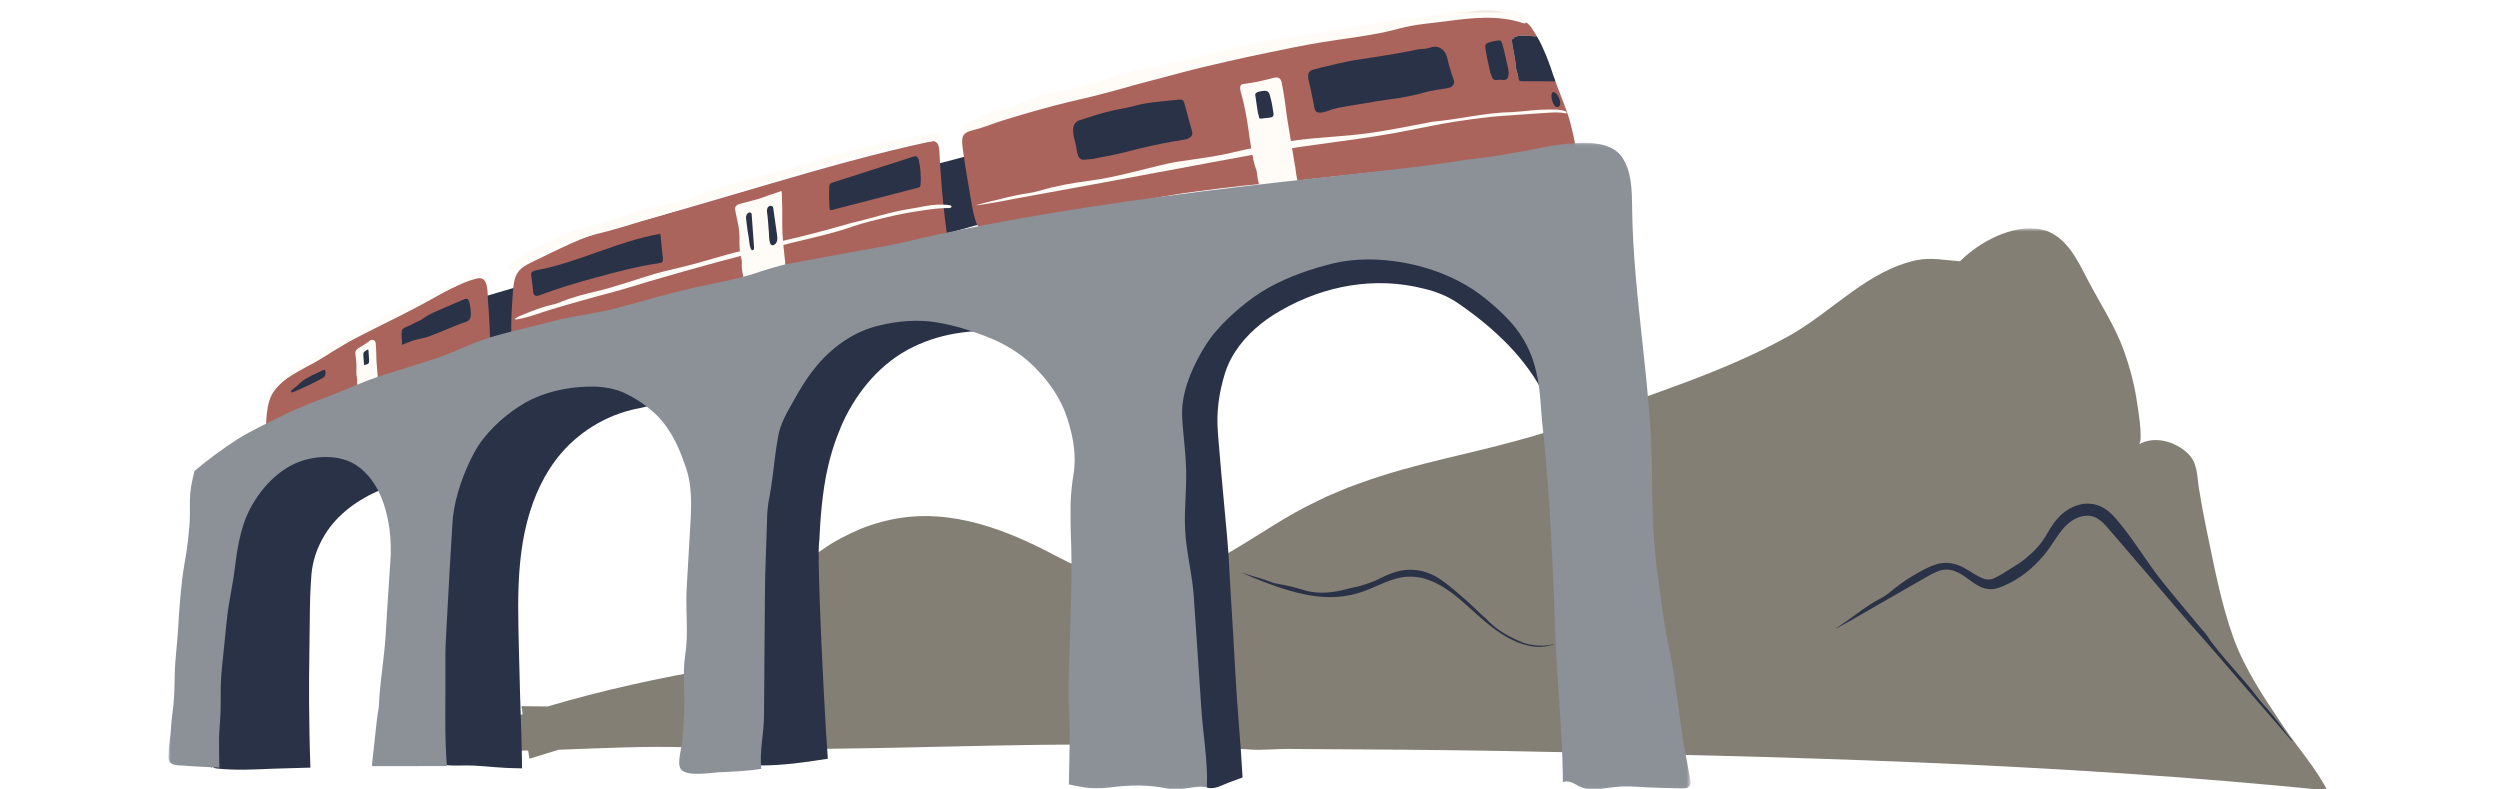 <?xml version="1.0" encoding="UTF-8"?>
<svg width="564px" height="178px" viewBox="0 0 564 178" version="1.1" xmlns="http://www.w3.org/2000/svg" xmlns:xlink="http://www.w3.org/1999/xlink">
    <!-- Generator: Sketch 59.1 (86144) - https://sketch.com -->
    <title>Glacier and Bernina Express (Summer)</title>
    <desc>Created with Sketch.</desc>
    <defs>
        <polygon id="path-1" points="0.35 0.771 433.508 0.771 433.508 128.293 0.35 128.293"></polygon>
        <polygon id="path-3" points="0 0.055 343.396 0.055 343.396 145.972 0 145.972"></polygon>
        <polygon id="path-5" points="0.083 1.322 128.225 1.322 128.225 30.287 0.083 30.287"></polygon>
    </defs>
    <g id="Glacier-and-Bernina-Express-(Summer)" stroke="none" stroke-width="1" fill="none" fill-rule="evenodd">
        <g id="Group-74" transform="translate(38, 0)">
            <g id="Group-3" transform="translate(53.92, 50.739)">
                <mask id="mask-2" fill="white">
                    <use xlink:href="#path-1"></use>
                </mask>
                <g id="Clip-2"></g>
                <path d="M433.508,128.293 C430.769,122.728 426.515,118.089 423.077,112.954 C418.882,106.69 414.446,100.143 411.899,93.035 C409.088,85.187 407.563,76.788 405.877,68.756 C405.216,65.617 404.636,62.462 404.136,59.294 C403.683,56.429 403.881,53.736 401.715,51.622 C398.817,48.789 394.107,47.511 390.584,49.517 C391.74,48.859 390.243,40.355 390.041,39.085 C389.466,35.493 388.516,31.969 387.295,28.546 C385.177,22.608 381.599,17.353 378.745,11.772 C376.523,7.428 373.855,2.122 368.597,1.028 C365.213,0.324 361.666,1.146 358.51,2.555 C355.448,3.921 352.633,5.846 350.25,8.203 C347.154,7.999 343.697,7.294 340.624,7.925 C329.472,10.212 321.445,19.56 311.832,24.952 C297.054,33.243 280.733,38.038 264.968,44.008 C255.186,47.714 244.776,50.161 234.152,52.699 C227.685,54.242 221.133,55.982 214.635,58.355 L212.199,59.247 L209.782,60.261 L207.367,61.285 L204.987,62.438 C201.776,63.946 198.715,65.738 195.876,67.473 C190.183,70.967 185.053,74.403 180.038,76.734 C177.53,77.898 175.078,78.82 172.573,79.339 L170.656,79.661 L169.686,79.837 L168.684,79.899 L166.655,80.059 L164.55,80.033 C158.939,79.99 152.762,78.099 147.156,75.115 C142.222,72.5 136.993,69.933 131.12,68.07 C125.293,66.222 118.64,65.099 111.889,66.013 C108.546,66.458 105.301,67.352 102.256,68.562 C99.255,69.845 96.373,71.322 93.815,73.118 C88.595,76.61 84.321,80.853 80.388,85.151 C75.508,90.644 73.152,95.16 72.544,97.635 C72.271,98.787 72.405,99.496 72.905,99.728 C72.892,99.741 72.879,99.756 72.866,99.771 L70.943,100.375 C70.51,100.095 70.092,99.918 69.716,99.981 C56.848,102.162 44.122,104.938 31.628,108.638 C29.661,108.614 27.69,108.588 25.723,108.564 L25.996,110.377 C25.498,110.538 24.994,110.687 24.497,110.851 L0.35,118.775 L25.669,118.61 C26.189,118.606 26.714,118.584 27.234,118.576 L27.517,120.43 L34.103,118.407 C43.916,118.044 53.746,117.546 63.547,117.857 C105.768,119.448 148.001,115.354 190.161,118.357 C192.957,118.55 195.785,118.208 198.594,118.221 C214.99,118.318 231.385,118.401 247.766,118.693 C309.839,119.915 371.416,121.326 433.485,127.609" id="Fill-1" fill="#847F74" mask="url(#mask-2)"></path>
            </g>
            <path d="M69.521,67.408 L171.062,37.605 L183.544,34.314 L187.902,49.205 C187.902,49.205 69.317,82.96 69.91,81.805 C70.505,80.65 69.521,67.408 69.521,67.408" id="Fill-4" fill="#2A3248"></path>
            <path d="M22.102,102.141 C22.072,98.482 21.689,93.884 22.775,90.37 C23.658,87.522 26.058,85.724 28.431,84.167 C30.573,82.764 32.754,81.427 34.977,80.159 C42.604,75.808 50.659,72.264 58.369,68.038 C61.962,66.067 65.69,63.785 69.555,62.832 C72.365,62.138 71.929,66.061 72.134,68.56 C72.426,72.125 72.577,75.706 72.586,79.281 C72.588,79.597 72.582,79.934 72.458,80.2 C72.262,80.616 71.844,80.715 71.472,80.78 C66.43,81.668 61.499,83.319 56.633,85.186 C46.063,89.243 35.76,94.332 25.467,99.417 C23.853,100.213 22.241,101.011 20.629,101.807" id="Fill-6" fill="#AA645C"></path>
            <path d="M23.022,88.492 C23.995,87.823 24.722,87.005 25.579,86.258 C26.627,85.153 31.93,82.31 32.531,82.02 C33.996,81.273 36.93,79.359 37.027,79.306 C38.347,78.515 39.669,77.723 40.985,76.933 C42.274,76.193 43.56,75.455 44.843,74.719 L48.467,72.763 C49.973,71.969 51.479,71.175 53.017,70.444 C55.248,69.379 57.548,68.456 59.641,67.12 C60.902,66.326 62.287,65.783 63.624,65.145 L66.98,63.57 L68.667,62.804 L69.507,62.423 C69.637,62.36 69.922,62.343 70.003,62.38 C70.003,62.38 70.005,62.395 70.016,62.375 C70.031,62.33 70.059,62.284 70.087,62.246 C70.128,62.179 70.184,62.146 70.184,62.146 C70.245,62.152 69.989,62.14 70.178,62.178 C70.299,62.192 70.53,62.142 70.521,62.044 C70.223,61.382 69.371,61.534 68.91,61.726 C68.417,61.901 67.938,62.111 67.477,62.362 C66.945,62.654 66.421,62.962 65.866,63.2 C63.581,64.167 61.495,65.535 59.162,66.396 C59.007,66.454 58.872,66.558 58.723,66.631 C57.001,67.491 55.291,68.347 53.56,69.211 C51.73,70.106 49.828,70.849 48.013,71.777 C46,72.798 44.051,73.932 42.125,75.113 C41.147,75.719 40.089,76.191 39.066,76.725 C38.481,77.032 37.873,77.296 37.307,77.634 C35.139,78.949 33.146,80.548 30.848,81.626 C29.452,82.275 28.037,82.954 26.884,84.049 C26.601,84.318 26.302,84.577 25.953,84.753 C24.735,85.382 23.809,86.447 23.054,87.572 C22.576,88.29 22.66,88.745 23.022,88.492" id="Fill-8" fill="#FFFCF8"></path>
            <path d="M65.913,73.026 C66.568,72.764 67.475,72.677 67.916,72.067 C68.184,71.7 68.221,71.219 68.219,70.765 C68.215,69.862 68.091,68.96 67.847,68.091 C67.79,67.885 67.717,67.668 67.552,67.532 C67.349,67.37 67.055,67.368 66.815,67.461 C66.363,67.638 65.964,67.883 65.495,68.052 C64.783,68.311 64.101,68.651 63.4,68.939 C62.126,69.462 60.865,70.012 59.618,70.594 C58.816,70.97 58.143,71.332 57.455,71.866 C56.801,72.373 55.881,72.608 55.161,73.054 C54.867,73.234 54.572,73.37 54.196,73.515 C53.822,73.669 53.296,73.848 52.915,74.197 C52.854,74.266 52.789,74.339 52.722,74.415 C52.627,74.532 52.655,74.705 52.627,74.845 C52.497,75.717 52.675,76.299 52.675,76.748 L52.679,77.803 L53.679,77.403 C54.263,77.169 54.852,76.942 55.455,76.75 C56.507,76.414 57.576,76.332 58.614,75.956 C60.142,75.4 61.615,74.789 63.104,74.166 C64.037,73.775 64.975,73.402 65.913,73.026" id="Fill-10" fill="#2A3248"></path>
            <path d="M42.99,88.083 C42.826,85.391 42.663,82.698 42.499,80.006 C42.486,79.777 42.475,79.536 42.568,79.328 C42.677,79.091 42.904,78.933 43.12,78.788 L45.703,77.065 C45.989,76.873 46.377,77.059 46.409,77.405 L47.144,86.051 C47.173,86.395 47.199,86.757 47.052,87.068 C46.902,87.382 46.602,87.59 46.314,87.786 C45.597,88.275 44.879,88.76 44.159,89.247" id="Fill-12" fill="#FFFCF8"></path>
            <path d="M43.057,87.988 C43.208,87.419 43.137,86.859 43.094,86.299 C43.035,85.548 42.979,82.607 42.983,82.285 C42.992,81.491 42.793,79.747 42.793,79.747 C42.68,79.215 43.567,78.881 44.128,78.418 C44.717,78.012 45.298,77.613 45.876,77.218 C46.329,77.025 46.194,77.973 46.292,78.598 C46.35,79.42 46.408,80.203 46.469,81.086 C46.527,82.291 46.525,83.503 46.757,84.695 C46.871,85.385 46.964,86.195 46.88,86.777 C46.804,87.233 46.227,87.506 45.731,87.852 L44.221,88.85 C44.176,88.88 44.124,88.904 44.098,88.954 C44.074,88.995 44.085,89.068 44.08,89.127 C44.137,89.163 44.219,89.239 44.253,89.226 C44.732,89.036 45.188,88.802 45.591,88.488 C45.826,88.306 46.054,88.116 46.305,87.962 C46.558,87.804 46.832,87.634 47.04,87.365 C47.257,87.093 47.307,86.727 47.289,86.42 C47.241,85.801 47.17,85.214 47.19,84.604 C47.192,84.524 47.168,84.444 47.162,84.364 C47.088,83.429 47.016,82.519 46.939,81.558 C46.91,80.673 46.872,79.463 46.843,78.581 C46.82,78.302 46.802,78.033 46.781,77.761 L46.739,77.332 C46.711,77.096 46.553,76.875 46.348,76.761 C46.144,76.644 45.881,76.627 45.664,76.724 C45.426,76.845 45.405,76.895 45.266,76.984 C45.048,77.142 44.827,77.304 44.6,77.471 C44.149,77.804 43.652,78.072 43.174,78.369 C42.921,78.544 42.576,78.646 42.31,79.054 C42.064,79.483 42.166,79.885 42.194,80.164 C42.233,80.47 42.274,80.79 42.313,81.084 C42.386,81.698 42.44,82.311 42.412,82.928 C42.378,83.681 42.354,84.434 42.527,85.175 C42.57,85.357 42.6,85.546 42.576,85.732 C42.499,86.383 42.637,87.017 42.754,87.651 C42.827,88.051 43.001,88.198 43.057,87.988" id="Fill-14" fill="#FFFCF8"></path>
            <path d="M30.743,85.6 C29.941,86.085 29.212,86.944 28.458,87.498 C28.273,87.636 27.751,87.931 27.71,88.188 C27.638,88.653 27.855,88.571 28.264,88.402 C30.454,87.496 32.596,86.474 34.679,85.341 C34.861,85.245 35.045,85.141 35.183,84.986 C35.371,84.773 35.434,84.495 35.443,84.218 C35.45,84.038 35.449,83.571 35.266,83.467 C35.021,83.326 34.145,83.854 33.889,83.966 C32.807,84.442 31.754,84.988 30.743,85.6" id="Fill-16" fill="#2A3248"></path>
            <path d="M77.796,80.501 C77.058,75.124 77.34,71.155 77.723,65.74 C77.833,64.21 78.015,62.596 78.876,61.382 C79.611,60.347 80.737,59.742 81.838,59.214 C87.814,56.347 93.749,53.184 100.113,51.561 C123.964,45.481 147.801,37.107 171.84,31.942 C172.201,31.864 172.586,31.787 172.935,31.921 C173.727,32.219 173.895,33.331 173.934,34.236 C174.263,41.551 175.224,51.591 176.574,58.772 C170.546,60.058 164.516,61.347 158.485,62.635 C131.225,68.457 103.966,74.28 76.704,80.102" id="Fill-18" fill="#AA645C"></path>
            <path d="M169.118,42.344 C168.025,42.626 166.934,42.909 165.84,43.193 C162.72,44 159.597,44.807 156.475,45.616 C154.913,46.02 153.353,46.423 151.793,46.828 L150.622,47.13 C150.274,47.221 149.887,47.382 149.53,47.408 C149.014,47.446 149.134,46.676 149.114,46.336 C149.09,45.873 149.069,45.41 149.058,44.947 C149.036,44.036 149.043,43.125 149.08,42.215 C149.09,41.976 149.105,41.723 149.246,41.531 C149.398,41.327 149.655,41.237 149.897,41.159 C155.951,39.22 162.003,37.281 168.055,35.341 C168.246,35.278 168.455,35.217 168.652,35.265 C169.038,35.36 169.2,35.814 169.286,36.204 C169.682,38 169.814,39.854 169.68,41.687 C169.667,41.842 169.65,42.005 169.552,42.126 C169.449,42.254 169.278,42.303 169.118,42.344" id="Fill-20" fill="#2A3248"></path>
            <path d="M130.36,64.015 C129.952,59.859 129.547,55.703 129.14,51.548 C129.004,50.176 128.868,48.8 128.554,47.457 C128.513,47.277 128.472,47.065 128.595,46.926 C128.662,46.848 128.766,46.81 128.861,46.777 C131.799,45.784 134.712,44.813 137.7,43.99 C137.86,49.893 138.338,55.789 139.132,61.64 L129.921,63.853" id="Fill-22" fill="#FFFCF8"></path>
            <path d="M130.487,63.819 C130.749,62.67 130.563,61.557 130.435,60.437 C130.263,58.944 129.933,53.063 129.914,52.418 C129.914,51.622 129.695,50.343 129.51,49.268 C129.414,48.735 129.325,48.244 129.258,47.879 C129.222,47.699 129.194,47.548 129.174,47.442 L129.159,47.37 L129.163,47.413 L129.157,47.403 C129.148,47.376 129.137,47.337 129.163,47.312 C129.22,47.279 129.137,47.305 129.356,47.231 L130.42,46.864 L132.547,46.139 C133.923,45.682 135.295,45.226 136.661,44.771 L137.21,44.592 C137.303,44.529 137.301,44.618 137.297,44.711 L137.307,44.96 L137.37,46.82 C137.444,48.484 137.519,50.125 137.595,51.821 C137.69,54.242 137.71,56.683 138.259,59.059 C138.357,59.496 138.435,59.935 138.498,60.378 L138.582,61.04 L138.599,61.276 L138.456,61.298 C138.428,61.3 138.368,61.309 138.195,61.348 L137.377,61.531 C135.025,62.07 132.668,62.611 130.312,63.152 C130.21,63.176 130.094,63.185 130.009,63.258 C129.938,63.319 129.905,63.464 129.853,63.57 C129.938,63.678 130.038,63.879 130.107,63.877 C131.145,63.862 132.16,63.743 133.14,63.44 C133.703,63.265 134.265,63.07 134.847,62.957 C135.577,62.813 136.301,62.631 137.022,62.44 C137.809,62.231 138.602,62.021 139.383,61.815 L139.264,60.923 L139.19,60.235 C139.145,59.775 139.119,59.314 139.118,58.851 C139.116,58.689 139.064,58.533 139.047,58.373 C138.839,56.51 138.642,54.645 138.53,52.775 C138.418,50.797 138.517,48.811 138.472,46.834 C138.454,46.284 138.437,45.737 138.422,45.191 L138.372,43.798 C138.353,43.566 138.374,43.279 138.324,43.092 L137.563,43.339 C136.896,43.564 136.226,43.793 135.553,44.019 C135.036,44.207 134.516,44.393 133.993,44.583 C132.933,44.971 131.827,45.213 130.739,45.514 C130.117,45.687 129.477,45.812 128.867,46.02 C128.356,46.109 127.772,46.557 127.83,47.16 C127.835,47.329 127.85,47.396 127.906,47.653 L127.952,47.878 L128.043,48.322 C128.17,48.913 128.296,49.514 128.421,50.099 C128.683,51.28 128.836,52.507 128.821,53.749 C128.811,55.257 128.817,56.763 129.217,58.234 C129.317,58.595 129.39,58.97 129.36,59.344 C129.252,60.649 129.576,61.91 129.854,63.169 C130.029,63.961 130.39,64.245 130.487,63.819" id="Fill-24" fill="#FFFCF8"></path>
            <path d="M78.567,72.056 C80.685,71.732 82.682,71.001 84.701,70.338 C87.386,69.413 98.09,66.437 99.276,66.167 C102.212,65.414 108.383,63.492 108.58,63.439 L116.765,61.084 L124.682,58.899 L132.036,56.967 C135.081,56.192 138.112,55.418 141.172,54.639 C145.601,53.572 150.095,52.611 154.401,51.088 C156.995,50.192 159.658,49.58 162.307,48.952 C164.52,48.427 166.74,47.977 168.984,47.654 C171.251,47.315 173.48,46.932 175.7,46.944 C175.897,46.949 176.105,46.964 176.287,46.921 C176.444,46.884 176.572,46.761 176.713,46.678 C176.613,46.551 176.527,46.334 176.399,46.315 C174.486,46.023 172.507,46.15 170.609,46.514 C169.51,46.724 168.421,46.951 167.311,47.111 C162.768,47.806 158.432,49.325 153.978,50.322 C153.68,50.387 153.394,50.5 153.102,50.584 C149.692,51.564 146.274,52.484 142.829,53.34 C139.211,54.186 135.496,55.054 131.876,55.902 C127.843,56.919 123.84,58.014 119.852,59.195 C117.818,59.793 115.737,60.247 113.679,60.771 C112.5,61.069 111.308,61.324 110.142,61.66 C105.654,62.96 101.277,64.598 96.735,65.674 C93.974,66.325 91.218,67.019 88.578,68.099 C87.927,68.367 87.25,68.612 86.568,68.757 C84.173,69.278 81.916,70.202 79.666,71.109 C78.249,71.68 77.783,72.175 78.567,72.056" id="Fill-26" fill="#FFFCF8"></path>
            <path d="M77.044,60.817 C79.208,60.265 80.971,59.091 82.845,58.063 C84.089,57.37 87.268,55.892 90.361,54.772 C93.445,53.625 96.42,52.822 97.009,52.681 C99.979,52.024 106.207,50.079 106.397,50.005 C109.132,49.204 111.936,48.406 114.677,47.541 L122.62,45.035 L129.962,42.716 C133,41.772 136.023,40.79 139.086,39.946 C143.537,38.719 148.044,37.756 152.345,36.075 C154.933,35.071 157.666,34.623 160.347,34.002 C162.589,33.513 164.835,33.037 167.098,32.659 C168.223,32.447 169.355,32.275 170.491,32.118 L172.191,31.869 C172.778,31.776 173.286,31.711 173.583,31.773 C173.689,31.793 173.721,31.843 173.784,31.773 C173.838,31.711 174.019,31.542 174.208,31.505 C174.366,31.337 174.593,30.973 174.483,30.86 C174.097,30.443 173.498,30.324 172.985,30.283 C172.446,30.25 171.983,30.285 171.486,30.307 C170.508,30.369 169.536,30.495 168.576,30.711 C167.472,30.979 166.379,31.302 165.257,31.464 C160.669,32.18 156.309,33.833 151.723,34.578 C151.42,34.63 151.138,34.772 150.838,34.853 C147.365,35.794 143.937,36.873 140.48,37.856 C136.832,38.909 133.095,39.667 129.46,40.755 C125.429,41.954 121.471,43.33 117.508,44.704 C115.487,45.42 113.37,45.816 111.293,46.32 C110.099,46.599 108.889,46.787 107.71,47.13 C105.432,47.791 103.195,48.597 100.946,49.33 C98.698,50.055 96.427,50.693 94.103,51.284 C91.273,51.952 88.449,52.813 86.002,54.462 C85.402,54.867 84.768,55.241 84.076,55.447 C81.644,56.163 79.619,57.703 77.656,59.216 C76.421,60.185 76.241,61.021 77.044,60.817" id="Fill-28" fill="#FFFCF8"></path>
            <path d="M317.807,34.895 L317.424,32.874 L317.067,31.097 L316.822,29.985 L316.29,27.784 C315.507,24.697 313.674,20.701 312.674,17.678 C311.32,17.803 309.963,17.929 308.613,18.056 C308.053,18.1 307.475,18.147 306.912,18.193 C306.625,18.223 306.35,18.251 306.062,18.281 C305.709,18.335 305.794,17.059 305.348,17.124 C305.119,16.949 304.627,17.6 304.548,17.474 C304.483,17.215 304.424,16.975 304.364,16.737 C304.264,16.282 304.082,15.845 303.983,15.278 C303.909,14.199 303.807,13.353 303.606,12.349 C303.498,11.79 303.392,11.249 303.284,10.708 L303.158,9.865 C303.124,9.551 303.096,9.384 303.08,8.867 L303.399,8.774 C303.438,8.772 303.481,8.759 303.518,8.75 C303.522,8.748 303.528,8.748 303.533,8.746 C303.58,8.746 303.623,8.739 303.578,8.555 C303.518,8.367 303.604,8.376 303.671,8.361 L303.818,8.318 C304.138,8.225 304.392,8.134 304.785,8.039 C305.623,8.004 306.304,8.084 307.059,8.118 L308.375,8.192 C308.451,8.179 308.581,8.186 308.724,8.201 C308.641,8.06 308.566,7.919 308.475,7.779 C307.548,6.349 307.375,5.753 305.753,4.613 C304.156,3.482 302.351,2.908 300.629,2.633 C297.141,2.047 293.96,2.659 290.689,2.908 C284.196,3.806 277.745,4.643 271.304,5.736 C267.63,6.379 263.93,6.907 260.293,7.727 C246.313,10.862 232.665,15.25 218.585,17.472 C214.342,18.143 209.965,18.766 205.702,19.891 C201.446,20.978 197.299,22.354 193.241,23.944 C191.242,24.729 189.159,25.439 187.073,25.818 C186.157,25.993 185.251,26.168 184.349,26.341 C183.864,26.45 183.544,26.478 182.821,26.705 C182.192,26.919 181.592,27.257 181.075,27.7 C180.032,28.579 179.314,29.875 179.117,31.272 C179.006,31.932 179.078,32.761 179.162,33.276 L179.357,34.698 C179.9,38.488 180.573,42.258 181.216,46.035 C181.809,49.517 182.561,51.402 182.957,51.189 C182.957,51.202 182.959,51.211 182.959,51.222 L183.115,53.424 C183.066,53.479 183.022,53.539 182.97,53.593 C183.025,53.624 183.079,53.667 183.133,53.706 L183.182,54.375 C183.399,54.31 183.611,54.245 183.829,54.182 C183.959,54.249 184.087,54.296 184.208,54.273 C190.003,53.236 195.725,51.828 201.355,50.01 C204.603,48.957 207.858,47.9 211.175,47.139 C217.964,45.57 224.75,44.088 231.658,43.223 C238.576,42.305 245.502,41.448 252.471,41.026 C253.393,40.97 254.315,40.773 255.239,40.669 C266.018,39.468 276.796,38.272 287.599,37.396 C293.307,36.935 299.021,36.638 304.736,36.407 L313.308,36.091 L316.913,35.907 L317.915,35.844 C318.008,35.632 317.835,35.206 317.807,34.895" id="Fill-30" fill="#AA645C"></path>
            <path d="M308.375,8.191 L307.058,8.117 C306.303,8.084 305.625,8.004 304.784,8.039 C304.392,8.134 304.139,8.227 303.817,8.318 L303.672,8.361 C303.605,8.377 303.52,8.366 303.578,8.556 C303.622,8.738 303.579,8.745 303.52,8.749 C303.481,8.76 303.44,8.772 303.399,8.773 L303.079,8.868 C303.096,9.383 303.124,9.551 303.157,9.865 L303.286,10.707 C303.392,11.25 303.498,11.791 303.607,12.349 C303.806,13.353 303.91,14.199 303.985,15.279 C304.081,15.844 304.264,16.281 304.364,16.739 C304.424,16.975 304.483,17.217 304.548,17.473 C304.736,18.217 304.708,18.34 305.474,18.34 C306.3,18.338 307.121,18.33 307.945,18.33 C309.591,18.328 311.238,18.338 312.885,18.354 C312.233,16.382 311.582,14.416 310.795,12.494 C310.202,11.066 309.585,9.632 308.724,8.201 C308.581,8.188 308.451,8.18 308.375,8.191" id="Fill-32" fill="#2A3248"></path>
            <path d="M289.976,18.039 L289.539,16.806 C289.295,16.094 289.078,15.371 288.881,14.644 C288.507,13.259 288.434,11.805 287.135,10.968 C286.053,10.271 285.177,10.565 284.082,10.892 C283.457,11.078 282.724,11.011 282.077,11.115 C281.326,11.236 280.582,11.411 279.839,11.569 C277.71,12.019 269.302,13.335 268.38,13.456 C266.076,13.755 261.262,14.951 261.112,14.984 C260.52,15.103 259.855,15.28 259.286,15.445 L258.425,15.672 C256.396,16.135 257.241,17.965 257.564,19.54 C257.717,20.278 257.869,21.018 258.022,21.758 C258.154,22.39 258.284,23.022 258.414,23.656 C258.501,24.084 258.518,24.705 258.812,25.052 C259.598,25.986 261.744,24.883 262.67,24.63 C263.586,24.381 264.524,24.197 265.47,24.035 C267.839,23.637 270.185,23.243 272.584,22.842 C276.038,22.316 279.528,21.953 282.905,20.969 C283.918,20.674 284.946,20.473 285.98,20.298 L287.534,20.047 L288.31,19.921 L288.71,19.848 C288.929,19.798 289.146,19.731 289.336,19.625 C289.901,19.348 290.188,18.658 289.976,18.039" id="Fill-34" fill="#2A3248"></path>
            <path d="M297.111,10.935 C297.069,10.639 297.03,10.316 297.176,10.057 C297.32,9.805 297.606,9.682 297.872,9.587 C298.545,9.353 299.246,9.2 299.954,9.135 C300.151,9.117 300.36,9.107 300.531,9.21 C300.754,9.345 300.845,9.628 300.916,9.886 C301.278,11.21 301.6,12.549 301.877,13.897 C302.081,14.892 302.621,16.446 302.193,17.439 C302.132,17.584 302.044,17.718 301.929,17.82 C301.462,18.229 300.89,17.956 300.363,17.976 C299.854,17.993 299.185,18.29 298.805,17.749 C298.251,16.955 298.071,15.654 297.848,14.721 C297.546,13.471 297.303,12.209 297.111,10.935" id="Fill-36" fill="#2A3248"></path>
            <path d="M230.888,30.498 C231,30.269 231.033,30.009 230.953,29.722 L230.274,27.263 L229.441,24.21 L229.233,23.44 C229.138,23.021 228.991,22.588 228.588,22.477 C227.66,22.428 227.346,22.581 226.794,22.601 C223.858,22.91 220.883,23.072 217.999,23.88 C216.274,24.366 214.502,24.576 212.758,24.992 C211.352,25.307 209.965,25.71 208.591,26.143 C207.89,26.363 207.193,26.593 206.496,26.826 C205.953,27.008 205.293,27.112 204.848,27.495 C203.372,28.769 204.428,31.297 204.753,32.859 C204.973,33.904 204.941,35.814 206.222,36.026 C206.76,36.115 207.338,35.933 207.881,35.918 C208.585,35.899 209.296,35.693 209.987,35.557 C211.281,35.31 212.354,35.107 212.639,35.053 C214.578,34.718 218.615,33.605 218.745,33.584 C220.533,33.16 222.324,32.749 224.122,32.391 C225.857,32.043 227.595,31.732 229.345,31.483 C229.919,31.4 230.62,31.043 230.888,30.498" id="Fill-38" fill="#2A3248"></path>
            <path d="M254.905,41.784 C254.609,40.382 254.363,39.15 254.237,37.796 C254.22,37.62 254.157,37.45 254.124,37.276 C253.752,35.243 252.872,29.424 252.495,27.373 C252.13,25.218 251.935,23.031 251.565,20.875 C251.474,20.348 251.366,19.824 251.27,19.298 C251.184,18.818 251.156,18.342 250.877,17.924 C250.305,17.072 249.053,17.671 248.274,17.838 C247.612,17.993 246.949,18.151 246.274,18.309 C245.695,18.45 245.106,18.552 244.517,18.645 C244.048,18.718 243.578,18.792 243.107,18.865 C242.799,18.913 242.278,18.893 242.027,19.123 C241.51,19.595 241.923,20.72 242.072,21.271 C242.759,23.788 243.263,26.512 243.65,29.228 C243.856,30.893 244.65,36.333 245.264,37.871 C245.416,38.25 245.543,38.648 245.571,39.055 C245.667,40.442 246.088,41.729 246.402,43.052 C246.363,43.116 246.329,43.186 246.292,43.25 C246.354,43.331 246.422,43.443 246.482,43.502 C246.435,43.512 246.389,43.517 246.344,43.527 L246.677,43.848 C246.759,43.993 246.839,44.079 246.924,44.077 C246.975,44.06 247.017,44.001 247.041,43.876 C247.06,43.763 247.056,43.651 247.069,43.54 C247.977,43.525 248.877,43.465 249.762,43.283 C250.373,43.155 250.989,43.019 251.61,42.973 C252.261,42.911 252.88,42.855 253.516,42.796 C253.899,42.632 255.628,43.032 254.905,41.784" id="Fill-40" fill="#FFFCF8"></path>
            <path d="M245.906,25.797 C245.945,25.752 245.967,25.881 245.91,25.877 C245.854,25.873 245.83,25.799 245.82,25.741 L245.199,21.537 C245.181,21.42 245.166,21.295 245.207,21.184 C245.248,21.071 245.344,20.989 245.445,20.924 C245.857,20.654 246.36,20.585 246.843,20.522 C247.243,20.47 247.681,20.429 248.011,20.671 C248.302,20.885 248.425,21.269 248.522,21.628 C248.866,22.891 249.121,24.177 249.288,25.477 C249.32,25.724 249.344,25.998 249.208,26.204 C249.042,26.455 248.717,26.509 248.425,26.541 C247.778,26.611 247.129,26.682 246.48,26.754 C246.376,26.766 246.259,26.773 246.174,26.712 C246.088,26.648 246.055,26.533 246.029,26.429 C245.885,25.83 245.792,25.217 245.75,24.601" id="Fill-42" fill="#2A3248"></path>
            <path d="M51.212,109.052 L48.445,104.846 L41.759,94.616 L37.637,96.107 C31.629,98.275 25.627,100.469 19.594,102.559 L15.944,103.822 C14.302,107.689 12.66,111.557 11.022,115.415 C9.47,119.167 7.981,122.947 6.636,126.782 C6.363,127.537 6.09,128.287 5.818,129.034 L4.883,131.447 L5.511,137.565 L6.09,143.488 L8.944,171.17 C8.985,171.579 9.003,172.016 9.13,172.384 C9.237,172.696 9.487,172.929 9.673,173.197 C9.801,173.029 9.996,172.867 10.113,172.698 L10.16,173.144 L10.182,173.144 C10.225,173.237 10.435,173.317 10.864,173.366 C15.178,173.857 19.497,173.587 23.814,173.412 C25.237,173.371 27.589,173.303 32.029,173.174 C31.99,172.018 31.949,170.733 31.903,169.364 C31.878,168.268 31.852,167.104 31.824,165.912 C31.797,163.524 31.763,161.018 31.731,158.681 C31.696,154.01 31.752,150.031 31.772,149.074 C31.808,145.989 31.867,141.201 31.917,137.109 C31.977,133.024 32.254,129.7 32.269,129.499 C32.789,123.99 35.645,118.838 39.965,115.266 C42.026,113.527 44.356,112.096 46.824,110.969 C47.448,110.712 48.066,110.426 48.705,110.212 L49.33,109.989 L50.139,109.738 L50.94,109.491 L51.34,109.368 C51.47,109.325 51.243,109.152 51.212,109.052" id="Fill-44" fill="#2A3248"></path>
            <path d="M108.745,88.687 C108.461,88.198 108.001,87.755 107.737,87.536 C106.493,86.485 104.941,86.097 103.732,85.712 C101.161,84.907 98.539,84.174 95.832,83.683 C93.129,83.2 90.329,82.975 87.523,83.245 C84.726,83.529 81.932,84.327 79.489,85.703 C73.604,88.943 68.998,94.06 66.098,99.954 C63.664,104.87 62.167,110.13 61.041,115.407 C59.925,120.697 59.244,126.05 58.698,131.382 C58.65,131.856 58.566,132.355 58.625,132.803 C58.674,133.18 58.902,133.502 59.051,133.846 C59.233,133.686 59.495,133.546 59.665,133.383 C59.648,133.556 59.629,133.727 59.614,133.898 C59.613,133.907 59.613,133.915 59.611,133.924 C59.499,133.959 59.38,134.192 59.272,134.673 C58.172,139.548 57.939,144.546 57.597,149.52 C57.242,152.818 56.972,161.061 56.206,168.663 C56.16,169.214 56.112,169.76 56.067,170.305 C55.942,171.147 56.141,171.919 56.839,172.233 C57.435,172.497 58.59,172.492 58.908,172.512 C59.38,172.514 59.847,172.514 60.306,172.514 C61.202,172.501 61.946,172.525 62.753,172.622 C63.636,172.713 64.475,172.722 65.233,172.713 C68.193,172.607 70.203,172.795 70.943,172.849 C71.828,172.919 72.832,172.999 73.916,173.087 C74.465,173.124 75.036,173.161 75.621,173.202 C76.255,173.232 76.584,173.267 78.044,173.299 L78.953,173.319 L79.409,173.328 L79.636,173.332 C79.719,173.341 79.801,173.349 79.769,173.243 L79.751,171.402 L79.704,169.039 C79.671,167.795 79.641,166.56 79.61,165.378 C79.457,160.648 79.331,156.74 79.323,156.503 C79.184,149.855 78.916,143.185 78.905,136.57 C78.931,130.205 79.325,123.82 80.917,117.703 C82.374,112.06 84.845,106.622 88.624,102.228 C90.963,99.515 93.783,97.221 96.909,95.471 C98.47,94.596 100.107,93.856 101.797,93.266 C102.637,92.967 103.496,92.716 104.363,92.496 C104.798,92.4 105.225,92.273 105.668,92.201 L106.322,92.076 C106.532,92.041 106.744,92.002 107.118,91.894 L108.563,91.505 C108.871,91.515 108.873,91.173 108.985,90.959 C109.063,90.717 109.132,90.474 109.139,90.215 C109.167,89.7 109.026,89.172 108.745,88.687" id="Fill-46" fill="#2A3248"></path>
            <path d="M196.823,75.645 L195.373,74.53 C194.383,73.758 193.465,73.087 192.552,72.417 C191.708,71.737 190.529,71.084 189.471,70.424 C188.938,70.097 188.391,69.749 187.779,69.478 L186.546,68.879 C183.382,67.42 180.009,66.432 176.566,65.921 C171.945,65.218 167.193,65.402 162.624,66.466 C160.341,67.009 158.125,67.812 155.981,68.76 C153.873,69.781 151.814,70.917 149.905,72.276 C138.701,80.109 131.632,93.078 129.718,106.318 C128.508,114.269 127.751,122.219 127.705,130.181 C127.679,143.432 128.3,156.654 129.421,169.838 C129.467,170.424 129.486,171.047 129.659,171.575 C129.806,172.023 130.157,172.359 130.416,172.744 C130.601,172.504 130.888,172.277 131.053,172.038 C131.076,172.251 131.089,172.463 131.109,172.677 L132.998,172.484 C133.007,172.482 133.019,172.482 133.026,172.48 C133.104,172.605 133.416,172.683 134.03,172.679 C136.35,172.67 138.652,172.508 140.943,172.259 C142.09,172.136 143.236,171.989 144.377,171.829 L148.758,171.169 L148.378,165.625 C147.878,157.429 146.203,125.291 146.839,121.916 C147.03,117.601 147.48,110.866 148.786,105.338 C150.028,99.788 152.058,95.534 152.158,95.278 C155.49,88.082 160.88,81.705 168.043,78.252 C171.473,76.586 175.203,75.509 179.024,75.013 C180.929,74.743 182.863,74.652 184.795,74.654 L185.522,74.662 C185.756,74.663 185.974,74.662 186.403,74.697 L188.655,74.849 C190.371,75.069 192.104,75.305 194.021,75.636 L197.107,76.16 L196.823,75.645 Z" id="Fill-48" fill="#2A3248"></path>
            <path d="M316.2,83.913 L314.514,79.891 C313.355,77.221 312.13,74.578 310.821,71.963 L307.973,66.283 L306.575,63.427 L305.065,60.201 L303.46,59.567 C299.654,58.03 295.822,56.553 291.979,55.107 L280.215,50.747 L271.857,51.79 L263.715,52.744 C258.284,53.344 252.842,53.859 247.381,54.211 C246.747,54.251 246.117,54.337 245.483,54.43 L244.535,54.569 L243.432,54.709 L242.134,54.856 L225.183,82.98 L225.958,95.151 C226.907,110.849 227.213,126.56 228.177,142.273 C228.563,147.989 228.95,153.699 229.337,159.409 L232.258,167.041 C232.362,168.519 232.466,169.998 232.57,171.476 C232.643,172.521 232.802,173.597 232.791,174.644 C232.78,175.838 232.864,176.881 234.071,177.537 C235.617,178.381 237.601,177.141 239.093,176.589 C240.169,176.191 241.246,175.793 242.324,175.395 L241.893,168.64 L241.489,163.477 C240.757,154.591 240.411,145.659 239.818,136.77 C239.479,131.683 239.318,126.586 238.873,121.523 L237.54,106.943 L236.919,99.654 C236.7,97.174 236.545,94.939 236.726,92.598 C236.886,90.283 237.311,87.979 237.925,85.685 C238.501,83.398 239.368,81.353 240.626,79.404 C243.12,75.543 246.775,72.413 250.847,70.102 C260.847,64.329 272.328,62.325 283.29,65.138 C286.005,65.776 288.733,66.867 291.046,68.481 C295.104,71.27 298.877,74.345 302.267,77.831 C305.626,81.332 308.577,85.274 310.685,89.701 C311.745,91.897 312.467,93.615 313.036,94.682 C313.09,94.961 313.151,95.24 313.188,95.521 C313.276,95.48 313.374,95.446 313.471,95.411 C313.753,95.809 313.978,95.962 314.146,95.85 C314.213,95.792 314.257,95.666 314.287,95.486 L314.464,95.023 C314.635,94.93 314.782,94.824 314.858,94.675 L316.358,91.65 C316.873,90.581 317.269,89.802 317.942,88.283 L316.2,83.913 Z" id="Fill-50" fill="#2A3248"></path>
            <g id="Group-54" transform="translate(0, 32.146)">
                <mask id="mask-4" fill="white">
                    <use xlink:href="#path-3"></use>
                </mask>
                <g id="Clip-53"></g>
                <path d="M342.852,141.12 C342.268,138.019 341.636,134.906 341.243,131.792 L340.355,125.316 C340.048,123.157 339.791,121.001 339.442,118.842 C339.075,116.685 338.62,114.552 338.196,112.418 C337.303,108.162 336.854,103.824 336.221,99.512 C334.957,90.922 334.73,83.197 334.682,74.618 C334.574,54.679 330.426,34.68 330.205,14.627 C330.162,10.764 330.117,6.649 328.005,3.414 C324.113,-2.538 311.005,1.021 305.23,2.06 L299.225,3.066 C297.23,3.397 295.207,3.549 293.189,3.836 C271.828,7.495 218.374,10.682 169.444,21.672 C166.397,22.433 163.366,23.109 160.295,23.619 C157.24,24.173 154.204,24.721 151.197,25.266 C148.192,25.824 145.216,26.376 142.276,26.923 C140.809,27.207 139.342,27.423 137.901,27.815 C136.464,28.193 135.06,28.632 133.677,29.074 C128.207,31.038 122.608,31.733 117.376,33.044 C112.129,34.254 107.234,35.745 102.587,36.961 C97.987,38.315 93.538,38.808 89.505,39.668 C87.478,40.076 85.599,40.637 83.817,41.07 C82.025,41.509 80.335,41.922 78.754,42.309 C75.592,43.095 72.881,43.809 70.705,44.586 C68.545,45.367 66.94,46.085 65.869,46.533 C63.209,47.706 60.379,48.807 57.218,49.72 C54.096,50.7 50.816,51.73 47.408,52.801 C43.998,53.95 40.614,55.501 37.102,56.899 C33.582,58.23 29.864,59.589 26.299,61.337 C22.763,63.129 19.093,64.751 15.608,66.922 C13.889,68.027 12.23,69.183 10.581,70.39 C9.761,70.994 8.948,71.612 8.149,72.246 L6.961,73.207 L6.301,73.757 C6.079,73.947 5.812,74.109 5.808,74.425 C5.509,75.592 5.31,76.5 5.129,77.539 C4.956,78.554 4.858,79.595 4.839,80.622 C4.834,82.676 4.888,84.634 4.72,86.611 C4.557,88.58 4.339,90.552 4.045,92.479 C3.744,94.403 3.367,96.339 3.138,98.269 C2.664,102.115 2.394,105.901 2.193,109.543 C1.98,113.169 1.481,116.681 1.416,120.095 C1.377,123.072 1.318,126.069 0.875,129.02 C0.656,130.5 0.596,132.03 0.459,133.525 C0.317,135.025 0.035,136.583 0.035,138.09 C-0.014,138.621 -0.054,139.198 0.224,139.655 C0.457,140.036 0.879,140.27 1.316,140.371 C2.021,140.535 2.853,140.542 3.58,140.594 C4.477,140.659 5.371,140.719 6.267,140.773 C8.021,140.877 9.778,140.957 11.535,141.012 C11.417,141.007 11.419,135.087 11.421,134.544 C11.427,132.523 11.708,130.546 11.752,128.525 C11.799,127.157 11.789,125.796 11.793,124.444 C11.761,121.728 11.977,119.085 12.286,116.375 L13.108,108.283 C13.351,105.592 13.849,102.952 14.325,100.273 C14.852,97.599 15.069,94.86 15.506,92.22 C15.951,89.569 16.547,86.934 17.561,84.474 C18.589,82.026 20.024,79.729 21.755,77.71 C23.494,75.704 25.558,73.934 27.906,72.738 C30.267,71.556 32.911,70.938 35.553,70.955 C38.195,70.961 40.845,71.587 42.933,73.201 C45.043,74.761 46.635,76.976 47.737,79.38 C49.874,84.253 50.467,89.784 50.028,95.093 C49.625,100.483 49.335,105.936 48.985,111.345 C48.669,116.512 47.696,121.718 47.488,126.937 C47.41,127.936 47.168,128.947 47.057,129.959 C46.932,131.108 46.804,132.257 46.679,133.406 C46.428,135.702 46.176,138 45.926,140.298 C45.913,140.41 45.906,140.536 45.982,140.618 C46.057,140.696 46.176,140.702 46.283,140.702 C51.793,140.693 57.3,140.685 62.809,140.676 C62.249,133.309 62.551,125.933 62.485,118.556 C62.465,116.365 62.474,114.171 62.595,111.985 L63.445,96.331 L63.917,88.515 C64.003,87.213 64.062,85.904 64.17,84.61 C64.317,83.327 64.544,82.053 64.837,80.795 C65.423,78.273 66.271,75.814 67.303,73.434 C68.331,71.046 69.514,68.744 71.126,66.727 C72.593,64.844 74.314,63.163 76.183,61.666 C78.055,60.166 80.047,58.827 82.217,57.828 C86.543,55.817 91.405,55 96.167,55.075 C98.545,55.142 100.919,55.584 103.052,56.596 C105.207,57.624 107.235,58.918 109.03,60.487 C112.698,63.585 114.937,67.984 116.443,72.524 C118.233,77.035 118.005,81.907 117.711,86.728 L116.878,101.227 C116.692,106.106 117.328,110.945 116.579,115.687 C115.941,119.719 116.545,124.122 116.374,128.231 C116.281,130.541 116.127,132.848 115.913,135.148 C115.777,136.624 114.695,140.018 115.558,141.308 C116.8,143.165 122.134,142.191 124.047,142.091 C127.227,141.925 130.601,141.827 133.731,141.306 C133.316,137.221 134.365,133.207 134.365,129.191 L134.426,120.19 L134.566,102.192 C134.575,96.195 134.93,90.192 135.069,84.205 C135.14,82.708 135.309,81.267 135.623,79.794 C135.902,78.309 136.112,76.816 136.304,75.323 C136.687,72.34 136.983,69.36 137.533,66.431 C137.989,63.514 139.522,60.924 141.004,58.327 C142.458,55.688 143.977,53.15 145.87,50.849 C149.572,46.226 154.613,42.608 160.408,41.266 C164.584,40.267 168.967,39.888 173.211,40.563 C177.451,41.253 181.632,42.591 185.619,44.22 C189.598,45.892 193.246,48.275 196.159,51.47 C199.132,54.576 201.525,58.256 202.823,62.35 C204.139,66.435 204.892,70.782 204.154,75.012 C203.831,77.176 203.581,79.363 203.526,81.57 C203.487,83.766 203.52,85.945 203.568,88.128 C203.959,96.837 203.563,105.522 203.316,114.242 C203.228,118.591 202.888,122.951 203.145,127.333 C203.239,129.514 203.364,131.682 203.34,133.839 L203.223,140.371 L203.158,143.918 C203.161,144.22 203.128,144.552 203.161,144.83 L204.067,145.021 C204.671,145.155 205.279,145.255 205.885,145.371 C208.219,145.787 210.405,145.768 212.601,145.469 C216.909,144.943 221.23,144.837 225.467,145.783 C228.697,146.505 231.131,144.88 234.286,145.473 C234.511,139.664 233.412,133.588 233.024,127.78 C232.472,119.539 231.912,111.299 231.358,103.06 C231.09,97.794 229.638,92.692 229.372,87.512 C229.076,82.329 229.904,77.1 229.5,71.838 C229.348,69.22 229.052,66.617 228.827,64.022 C228.721,62.724 228.632,61.424 228.688,60.143 C228.764,58.866 228.97,57.581 229.272,56.328 C229.878,53.812 230.876,51.401 232.066,49.095 C233.267,46.79 234.608,44.56 236.307,42.601 C237.984,40.622 239.886,38.839 241.885,37.177 C243.878,35.494 245.983,33.985 248.257,32.724 C252.794,30.212 257.779,28.496 262.814,27.265 C267.871,26.066 273.161,26.188 278.276,27.034 C283.385,27.923 288.383,29.634 292.857,32.257 C294.727,33.351 296.456,34.645 298.118,36.045 C299.782,37.435 301.376,38.91 302.815,40.524 C305.738,43.722 307.711,47.686 308.607,51.921 C309.631,56.135 309.553,60.53 310.102,64.864 C310.602,69.194 310.888,73.527 311.234,77.874 C312.119,88.901 312.457,99.908 312.885,110.96 C313.292,121.478 314.367,131.838 314.564,142.321 C314.577,142.989 314.583,143.654 314.581,144.322 C315.624,143.831 316.829,144.433 317.827,145.01 C320.285,146.427 322.386,145.967 325.03,145.566 C327.163,145.24 329.334,145.205 331.489,145.359 C334.691,145.59 337.939,145.601 341.158,145.728 C341.948,145.759 342.915,145.692 343.27,144.986 C343.465,144.593 343.396,144.127 343.32,143.695 C343.171,142.836 343.013,141.979 342.852,141.12" id="Fill-52" fill="#8C9198" mask="url(#mask-4)"></path>
            </g>
            <path d="M182.776,46.265 C185.554,45.884 188.321,45.331 191.091,44.809 C194.786,44.134 209.273,41.483 210.872,41.191 C214.863,40.447 223.252,38.883 223.514,38.833 L234.618,36.767 L245.324,34.789 C248.624,34.153 251.939,33.633 255.264,33.151 C259.389,32.578 263.508,32.006 267.643,31.429 C270.638,31.004 273.634,30.559 276.614,30.024 C279.57,29.445 282.484,28.876 285.517,28.285 C289.075,27.577 292.664,27.064 296.256,26.614 C299.249,26.195 302.271,26.087 305.277,25.84 C306.787,25.738 308.271,25.61 309.803,25.535 C311.315,25.452 312.835,25.269 314.256,25.42 C314.477,25.457 314.654,25.485 314.964,25.537 C315.137,25.563 315.295,25.528 315.468,25.556 C315.42,25.422 315.388,25.197 315.225,25.13 C314.005,24.648 312.67,24.708 311.402,24.704 C310.113,24.745 308.871,24.764 307.583,24.896 C306.107,25.037 304.63,25.217 303.152,25.288 C297.055,25.392 291.145,26.93 285.096,27.476 C284.695,27.512 284.306,27.646 283.91,27.716 C279.262,28.555 274.692,29.551 270.034,30.133 C265.12,30.793 260.139,30.92 255.189,31.55 C249.68,32.216 244.286,33.421 238.922,34.659 C236.181,35.293 233.376,35.6 230.598,36.057 C229.008,36.316 227.402,36.481 225.829,36.821 C219.784,38.167 213.836,39.999 207.706,40.784 C203.982,41.273 200.282,41.92 196.651,42.992 C195.756,43.253 194.827,43.478 193.914,43.6 C190.714,44.043 187.607,44.952 184.479,45.677 C182.512,46.153 181.748,46.402 182.776,46.265" id="Fill-55" fill="#FFFCF8"></path>
            <path d="M110.637,59.388 C110.209,59.453 109.782,59.522 109.356,59.589 C105.087,60.26 100.831,61.433 96.642,62.549 C92.317,63.702 88.026,64.992 83.837,66.565 C83.551,66.673 83.251,66.784 82.948,66.745 C82.164,66.647 82.294,65.524 82.216,64.947 C82.095,64.051 81.976,63.157 81.857,62.261 C81.825,62.036 81.795,61.798 81.883,61.588 C82.05,61.188 82.547,61.063 82.972,60.983 C92.55,59.208 101.372,54.377 110.977,52.75 L111.543,58.259 C111.57,58.525 111.591,58.817 111.437,59.035 C111.264,59.278 110.933,59.343 110.637,59.388" id="Fill-57" fill="#2A3248"></path>
            <g id="Group-61" transform="translate(178.494, 0.538)">
                <mask id="mask-6" fill="white">
                    <use xlink:href="#path-5"></use>
                </mask>
                <g id="Clip-60"></g>
                <path d="M1.005,29.893 C1.295,29.391 1.782,29.235 2.33,29.019 C2.602,28.924 2.888,28.844 3.171,28.777 C3.504,28.69 3.831,28.604 4.156,28.519 C5.484,28.138 6.776,27.645 8.076,27.187 C9.812,26.576 14.148,25.271 18.25,24.138 C22.351,22.998 26.224,22.065 26.994,21.905 C30.83,21.108 38.884,18.828 39.13,18.728 L49.795,15.905 C53.218,14.987 56.684,14.178 60.148,13.386 C63.355,12.655 66.568,11.954 69.788,11.294 C73.782,10.472 77.77,9.632 81.792,8.983 C87.638,8.033 93.528,7.462 99.247,5.889 C102.685,4.935 106.238,4.727 109.743,4.26 C115.583,3.461 121.453,2.849 126.784,4.58 C127.022,4.647 127.252,4.777 127.507,4.734 C127.723,4.699 127.977,4.452 128.225,4.301 C128.199,3.978 128.26,3.442 128.115,3.353 C125.941,1.999 123.34,1.257 120.761,1.326 C119.27,1.356 117.801,1.538 116.338,1.581 C110.332,1.877 104.619,3.557 98.65,3.853 C98.254,3.874 97.875,4.015 97.484,4.078 C92.929,4.82 88.4,5.69 83.856,6.473 C79.053,7.302 74.178,7.75 69.386,8.674 C64.078,9.701 58.84,10.995 53.629,12.404 C50.972,13.15 48.226,13.564 45.515,14.113 C43.964,14.427 42.384,14.626 40.855,15.029 C37.916,15.807 35.03,16.775 32.126,17.651 C30.676,18.094 29.214,18.488 27.747,18.871 C26.286,19.28 24.813,19.646 23.313,19.925 C19.667,20.611 16.032,21.401 12.713,23.134 C11.893,23.56 11.034,23.932 10.125,24.064 C8.533,24.294 7.025,24.776 5.56,25.365 C4.829,25.663 4.106,25.984 3.388,26.319 C2.728,26.639 1.825,26.99 1.068,27.628 C0.59,28.024 0.235,28.535 0.121,29.045 C0.012,29.54 0.157,29.896 0.3,30.086 C0.648,30.462 0.852,30.261 1.005,29.893" id="Fill-59" fill="#FFFCF8" mask="url(#mask-6)"></path>
            </g>
            <path d="M130.363,49.737 C130.317,49.398 130.268,49.05 130.341,48.716 C130.413,48.381 130.633,48.058 130.958,47.955 C131.153,47.894 131.397,47.935 131.505,48.108 C131.564,48.201 131.572,48.316 131.579,48.426 C131.758,50.876 131.934,53.327 132.111,55.776 C132.131,56.053 132.076,56.426 131.8,56.456 C131.564,56.484 131.412,56.216 131.332,55.993 C131.003,55.073 131.027,54.078 130.839,53.135 C130.616,52.022 130.521,50.863 130.363,49.737" id="Fill-62" fill="#2A3248"></path>
            <path d="M135.082,48.159 C135.019,47.702 134.965,47.204 135.203,46.81 C135.441,46.415 136.107,46.272 136.348,46.665 C136.421,46.784 136.441,46.925 136.462,47.064 C136.737,49.005 137.01,50.947 137.286,52.888 C137.347,53.323 137.408,53.767 137.332,54.2 C137.256,54.632 137.016,55.059 136.62,55.249 C136.404,55.355 136.122,55.37 135.943,55.208 C135.865,55.134 135.819,55.035 135.776,54.937 C135.45,54.146 135.538,53.302 135.462,52.467 C135.333,51.028 135.277,49.584 135.082,48.159" id="Fill-64" fill="#2A3248"></path>
            <path d="M44.114,82.161 L43.972,80.285 C43.952,80.013 43.939,79.707 44.065,79.506 C44.108,79.435 44.164,79.385 44.222,79.338 C44.434,79.164 44.657,79.013 44.885,78.89 C44.95,78.857 45.032,78.829 45.082,78.9 C45.114,78.944 45.121,79.015 45.125,79.08 C45.172,79.751 45.218,80.419 45.265,81.09 C45.289,81.425 45.293,81.826 45.105,82.023 C45.043,82.088 44.969,82.122 44.895,82.15 C44.662,82.241 44.424,82.319 44.186,82.378" id="Fill-66" fill="#2A3248"></path>
            <path d="M313.164,24.142 C312.37,24.075 311.565,21.304 312.281,20.84 C313.241,20.22 315.061,24.298 313.164,24.142" id="Fill-68" fill="#2A3248"></path>
            <path d="M376.566,141.635 C379.073,140.277 381.553,138.833 384.031,137.392 C385.688,136.44 389.764,134.097 393.611,131.886 C395.544,130.817 397.37,129.64 398.897,128.991 C400.44,128.311 401.66,128.489 402.033,128.582 C403.002,128.74 404.164,129.293 405.283,130.099 C406.416,130.882 407.582,131.845 408.872,132.435 C410.173,133.033 411.573,133.011 412.479,132.729 C413.403,132.476 413.931,132.206 414.004,132.186 C417.579,130.672 420.679,128.188 423.135,125.221 C424.334,123.793 425.284,122.186 426.336,120.688 C427.385,119.198 428.622,117.793 430.261,117.001 C431.736,116.251 433.562,116.06 435.018,116.887 C436.481,117.694 437.503,119.118 438.634,120.388 C441.393,123.601 444.149,126.808 446.915,130.031 C450.905,134.712 454.871,139.418 458.971,144.003 C461.429,146.761 463.807,149.578 466.221,152.368 L478.302,166.325 C478.472,166.516 478.607,166.668 478.842,166.934 C478.989,167.089 479.121,167.2 479.26,167.33 C479.184,167.2 479.134,167.076 479.029,166.94 C477.41,164.934 475.943,162.781 474.251,160.799 C473.28,159.651 472.256,158.545 471.334,157.359 C469.448,154.921 467.433,152.597 465.399,150.288 C463.376,147.969 461.353,145.655 459.672,143.042 C459.449,142.694 459.114,142.44 458.852,142.124 C455.808,138.433 452.687,134.809 449.71,131.061 C446.56,127.106 443.94,122.701 440.778,118.75 C439.893,117.694 439.095,116.528 437.613,115.309 C436.881,114.727 435.958,114.165 434.878,113.877 C433.811,113.57 432.701,113.555 431.708,113.734 C429.698,114.093 428.114,115.087 426.825,116.298 C425.561,117.527 424.723,118.864 423.992,120.124 C423.246,121.422 422.501,122.534 421.616,123.495 C420.731,124.473 419.747,125.356 418.739,126.182 C417.581,127.134 416.263,127.826 415.056,128.623 C414.476,129.012 413.883,129.38 413.277,129.72 C412.67,130.079 412.001,130.375 411.609,130.561 C411.161,130.702 410.713,130.78 410.185,130.715 C409.656,130.639 409.048,130.395 408.418,130.07 C407.139,129.41 405.81,128.37 404.125,127.651 C403.296,127.268 402.348,127.069 401.377,126.983 C400.369,126.931 399.401,127.13 398.538,127.405 C396.424,128.142 394.894,129.112 393.228,130.081 C391.597,131.077 390.041,132.204 388.548,133.444 C387.813,134.054 387.019,134.619 386.183,135.042 C383.256,136.542 380.713,138.684 378.005,140.513 C376.319,141.698 375.64,142.137 376.566,141.635" id="Fill-70" fill="#2A3248"></path>
            <path d="M242.45,129.34 C243.904,130 245.392,130.604 246.891,131.183 C247.893,131.562 250.354,132.505 252.742,133.193 C255.125,133.895 257.427,134.319 257.887,134.368 C259.015,134.582 260.817,134.714 262.349,134.71 C263.885,134.693 265.138,134.492 265.216,134.494 C267.354,134.208 269.437,133.561 271.4,132.7 C273.302,131.889 275.169,130.989 277.16,130.474 C278.995,129.982 280.942,129.969 282.79,130.389 C285.088,130.937 287.195,132.09 289.112,133.46 C291.908,135.461 294.305,137.941 296.945,140.165 C298.539,141.483 300.192,142.744 302.002,143.755 C304.963,145.436 308.564,146.559 311.955,145.54 C312.078,145.501 312.138,145.483 312.392,145.401 C312.446,145.379 312.589,145.319 312.692,145.276 C312.606,145.287 312.528,145.284 312.437,145.306 C311.052,145.739 309.587,145.723 308.175,145.568 C307.359,145.457 306.537,145.327 305.758,145.038 C302.629,143.815 299.561,142.125 297.252,139.574 C297.103,139.403 296.895,139.295 296.729,139.137 C294.798,137.318 292.857,135.439 290.77,133.691 C288.58,131.876 286.308,129.796 283.227,128.946 C281.55,128.479 279.717,128.407 277.999,128.753 C276.279,129.087 274.743,129.773 273.319,130.498 C271.861,131.24 270.344,131.726 268.897,132.174 C268.064,132.417 267.215,132.525 266.391,132.745 C263.256,133.633 259.686,134.176 256.349,133.172 C254.33,132.592 252.329,132.018 250.196,131.7 C249.676,131.608 249.148,131.486 248.668,131.278 C246.983,130.565 245.174,130.182 243.438,129.602 C242.341,129.251 241.915,129.098 242.45,129.34" id="Fill-72" fill="#2A3248"></path>
        </g>
    </g>
</svg>